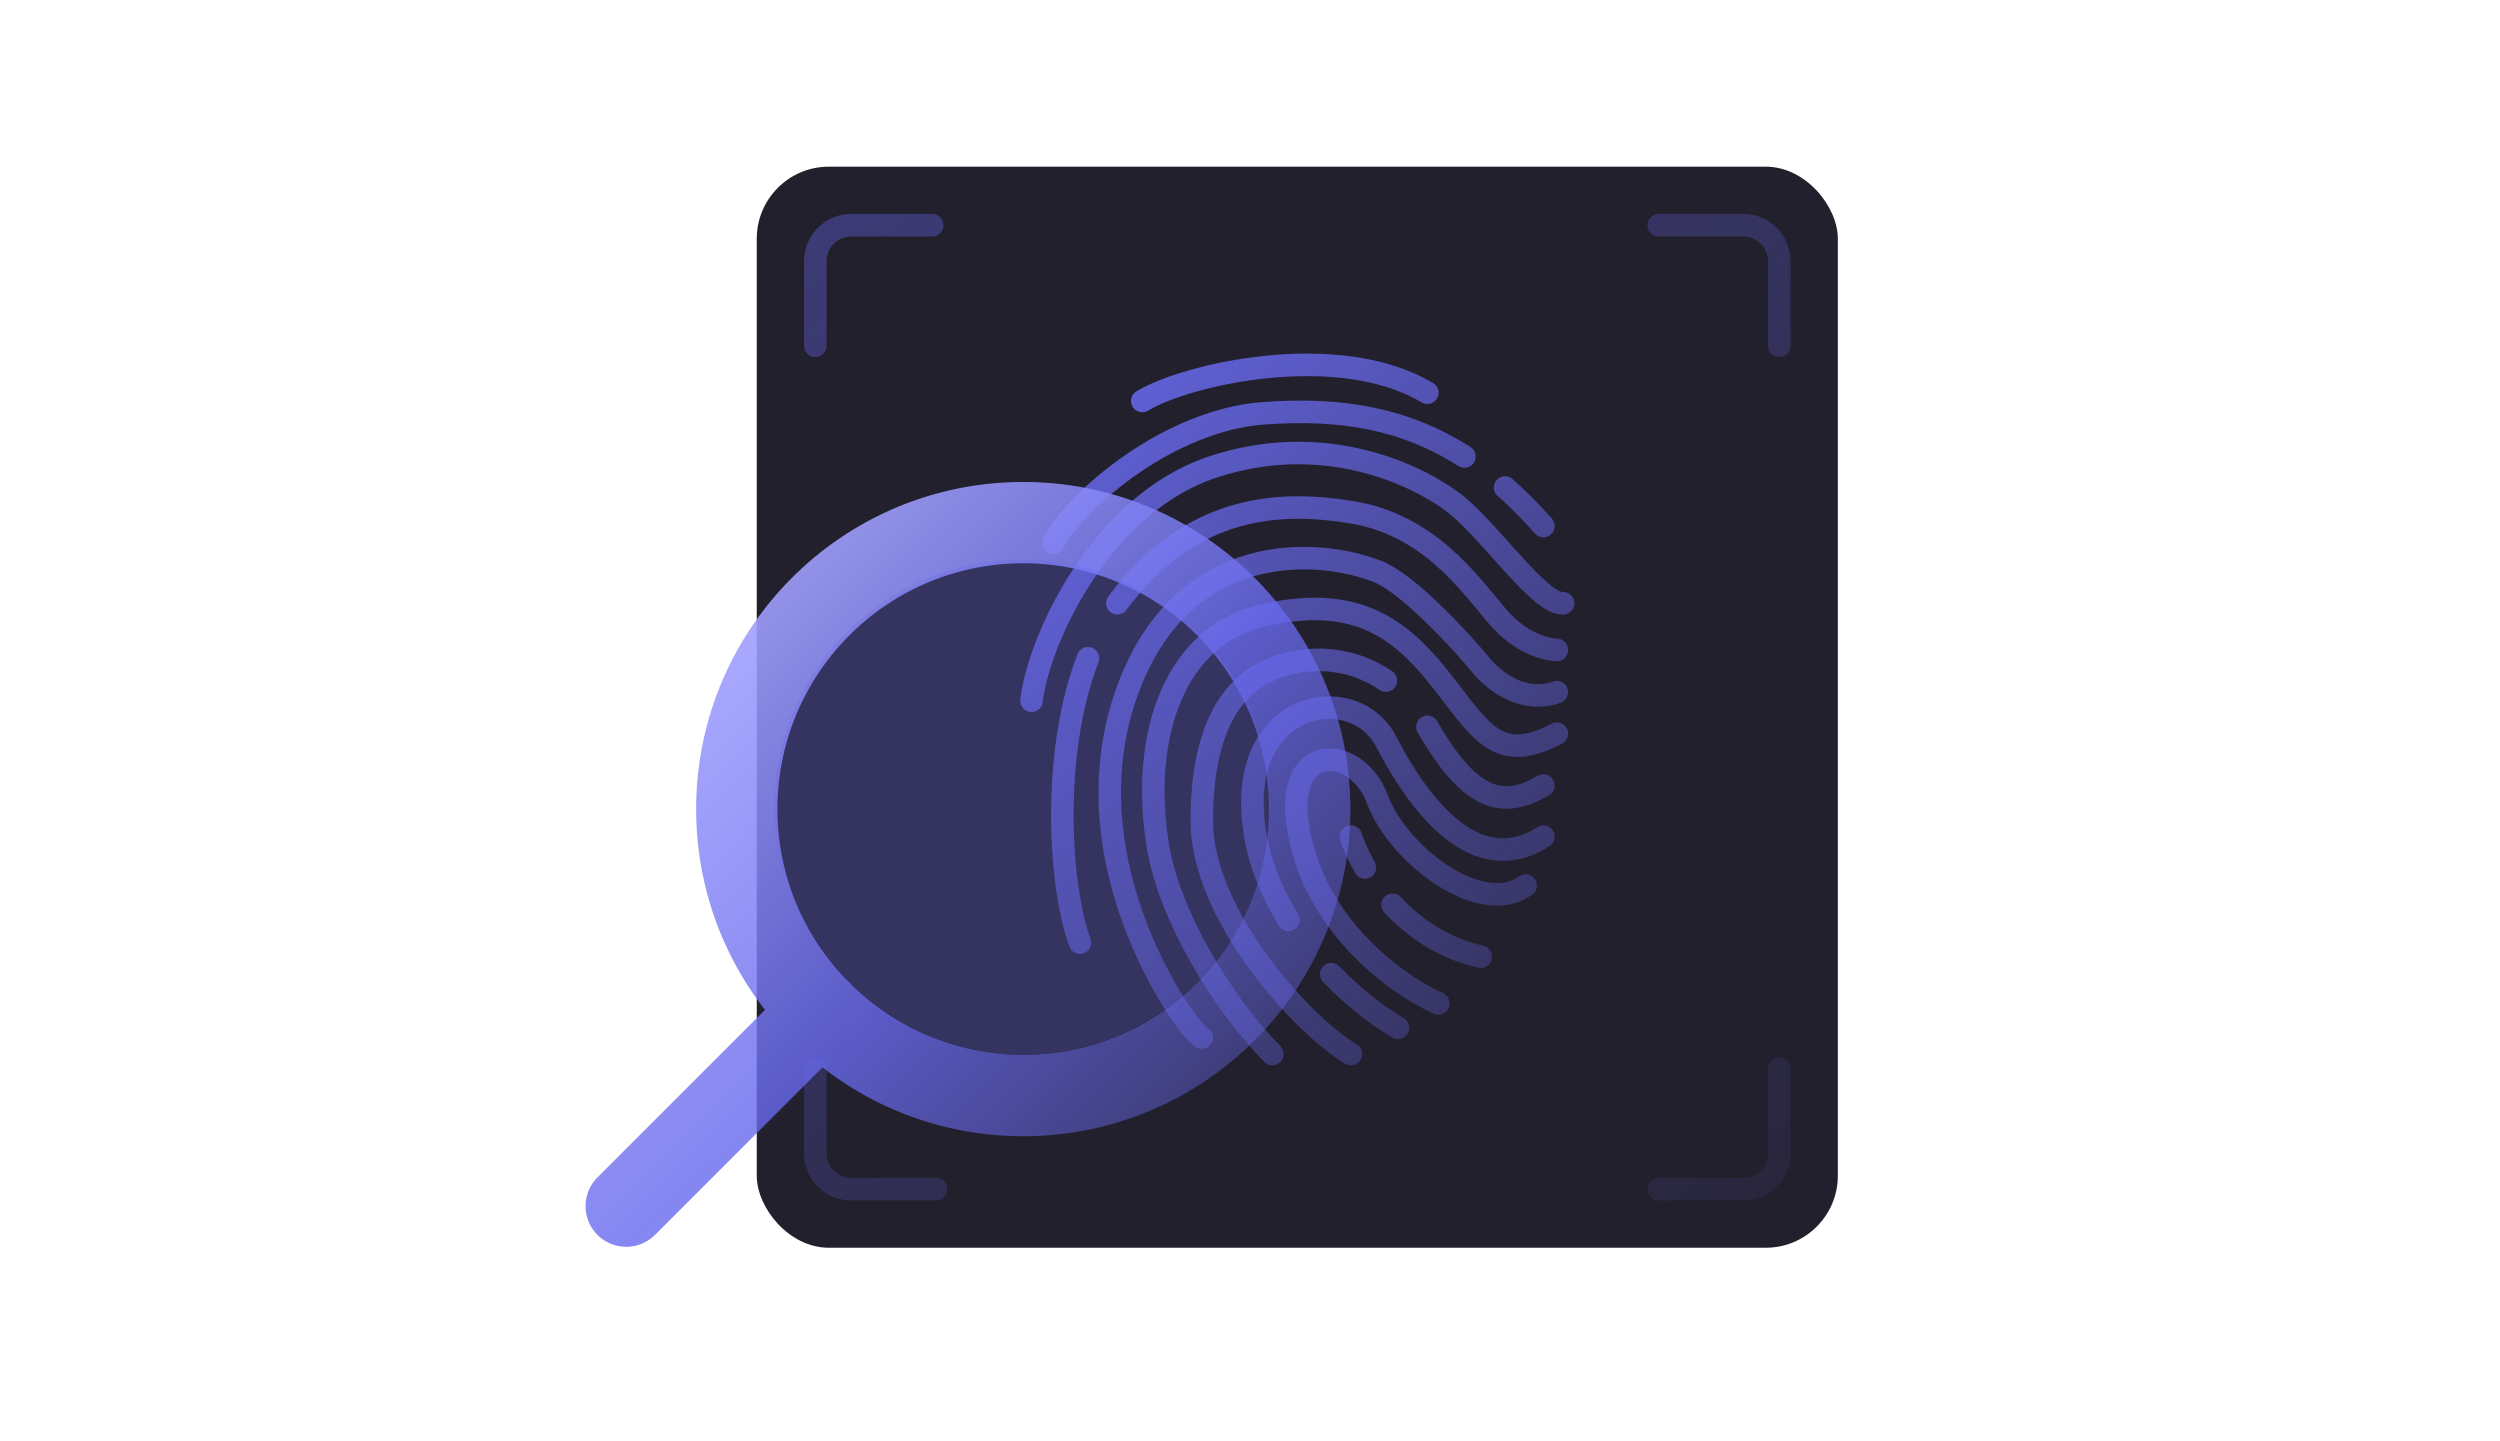 <svg xmlns="http://www.w3.org/2000/svg" width="555" height="320" fill="none" viewBox="0 0 555 320"><g clip-path="url(#clip0_1_26366)"><g filter="url(#filter0_d_1_26366)"><rect width="240" height="240" x="158" y="32" fill="#23202E" rx="16"/><path stroke="url(#paint0_linear_1_26366)" stroke-linecap="round" stroke-width="5" d="M289.911 180.74c.592 1.85 1.622 4.237 3.118 6.832m25.699 19.816c-8.431-1.904-14.891-6.482-19.581-11.525m10.141 21.891c-9.275-4.113-28.521-17.965-31.303-40.47-2.197-17.766 13.317-16.903 17.838-4.75 4.521 12.152 22.905 26.249 32.842 19.062m-28.321 31.586c-3.969-2.315-9.476-6.396-14.821-11.912m47.118-30.53c-13.515 8.687-25.756-3.456-34.974-21.222-6.678-12.869-30.415-9.674-29.62 14.805.302 9.304 3.533 17.714 7.995 24.9M289.911 229c-10.6-6.251-33.114-30.828-33.114-51.716 0-26.655 11.25-32.612 18.13-34.662 6.792-2.024 15.352-1.605 22.74 3.47m9.218 10.265c9.938 17.273 17.208 17.966 25.756 13.03M272.469 229c-11.063-11.246-23.047-30.828-25.505-46.699-3.781-24.409 3.975-46.226 23.354-50.667 19.379-4.442 29.529 1.727 38.97 13.572 9.44 11.844 12.916 19.697 26.333 12.677m-78.824 67.454c-1.987 0-31.384-38.96-15.979-78.442 12.324-31.586 41.093-30.457 55.005-25.028 7.016 2.737 19.428 16.482 22.905 20.755 3.476 4.273 9.937 8.506 16.893 6.038m-105.865 55.617c-4.527-12.262-6.499-41.55 1.764-63.139m6.533-12.221c16.474-22.238 36.456-22.701 51.858-20.233 16.974 2.719 25.923 15.3 32.339 22.95 6.415 7.649 13.371 7.649 13.371 7.649M219 150.558c1.491-13.161 15.213-43.597 40.256-51.888 25.043-8.292 45.684 2.013 53.468 7.935 7.784 5.923 19.107 22.707 24.276 22.312m-113.082-13.46c5.299-9.871 25.729-27.112 46.4-28.691 17.637-1.348 31.814 1.278 44.785 9.585m17.538 15.443c-2.821-3.192-5.651-6.045-8.515-8.581m-80.542-19.194c9.771-5.922 43.425-13.674 63.301-1.83"/><path stroke="url(#paint1_linear_1_26366)" stroke-linecap="round" stroke-width="5" d="M358.25 45H377a8 8 0 0 1 8 8v18.75M196.945 45H179a8 8 0 0 0-8 8v18.75M197.75 259H179a8 8 0 0 1-8-8v-18.75m214 0V251a8 8 0 0 1-8 8h-18.75" opacity=".4"/></g><g filter="url(#filter1_bd_1_26366)"><path fill="url(#paint2_linear_1_26366)" fill-rule="evenodd" d="M217.164 120.052c30.138 0 54.569 24.431 54.569 54.569 0 30.137-24.431 54.568-54.569 54.568-14.69 0-28.024-5.805-37.834-15.246a9.395 9.395 0 0 0-.701-.787 9.395 9.395 0 0 0-.787-.701c-9.441-9.809-15.246-23.144-15.246-37.834 0-30.138 24.431-54.569 54.568-54.569Zm-57.337 99.141c-9.578-12.304-15.283-27.772-15.283-44.572 0-40.108 32.513-72.621 72.62-72.621 40.108 0 72.621 32.513 72.621 72.621 0 40.107-32.513 72.62-72.621 72.62-16.8 0-32.268-5.705-44.572-15.283l-37.184 37.184a9.026 9.026 0 1 1-12.765-12.765l37.184-37.184Z" clip-rule="evenodd" opacity=".9"/><circle cx="216.911" cy="174.193" r="54.993" fill="#6869ED" fill-opacity=".33" opacity=".8"/></g></g><defs><linearGradient id="paint0_linear_1_26366" x1="196.875" x2="336.765" y1="76" y2="229.215" gradientUnits="userSpaceOnUse"><stop stop-color="#6869ED"/><stop offset="1" stop-color="#6869ED" stop-opacity=".2"/></linearGradient><linearGradient id="paint1_linear_1_26366" x1="130.875" x2="315.853" y1="45" y2="307.691" gradientUnits="userSpaceOnUse"><stop stop-color="#6869ED"/><stop offset="1" stop-color="#6869ED" stop-opacity=".2"/></linearGradient><linearGradient id="paint2_linear_1_26366" x1="154.054" x2="280.947" y1="127.167" y2="255.621" gradientUnits="userSpaceOnUse"><stop stop-color="#A3A3FF"/><stop offset=".477" stop-color="#6869ED" stop-opacity=".9"/><stop offset="1" stop-color="#6869ED" stop-opacity=".25"/></linearGradient><filter id="filter0_d_1_26366" width="320" height="320" x="128" y="-3" color-interpolation-filters="sRGB" filterUnits="userSpaceOnUse"><feFlood flood-opacity="0" result="BackgroundImageFix"/><feColorMatrix in="SourceAlpha" result="hardAlpha" type="matrix" values="0 0 0 0 0 0 0 0 0 0 0 0 0 0 0 0 0 0 127 0"/><feOffset dx="10" dy="5"/><feGaussianBlur stdDeviation="20"/><feColorMatrix type="matrix" values="0 0 0 0 0 0 0 0 0 0 0 0 0 0 0 0 0 0 0.4 0"/><feBlend in2="BackgroundImageFix" mode="normal" result="effect1_dropShadow_1_26366"/><feBlend in="SourceGraphic" in2="effect1_dropShadow_1_26366" mode="normal" result="shape"/></filter><filter id="filter1_bd_1_26366" width="249.785" height="249.785" x="90" y="67" color-interpolation-filters="sRGB" filterUnits="userSpaceOnUse"><feFlood flood-opacity="0" result="BackgroundImageFix"/><feGaussianBlur in="BackgroundImageFix" stdDeviation="1"/><feComposite in2="SourceAlpha" operator="in" result="effect1_backgroundBlur_1_26366"/><feColorMatrix in="SourceAlpha" result="hardAlpha" type="matrix" values="0 0 0 0 0 0 0 0 0 0 0 0 0 0 0 0 0 0 127 0"/><feOffset dx="10" dy="5"/><feGaussianBlur stdDeviation="20"/><feColorMatrix type="matrix" values="0 0 0 0 0 0 0 0 0 0 0 0 0 0 0 0 0 0 0.4 0"/><feBlend in2="effect1_backgroundBlur_1_26366" mode="normal" result="effect2_dropShadow_1_26366"/><feBlend in="SourceGraphic" in2="effect2_dropShadow_1_26366" mode="normal" result="shape"/></filter><clipPath id="clip0_1_26366"><path fill="#fff" d="M0 0h555v320H0z"/></clipPath></defs></svg>